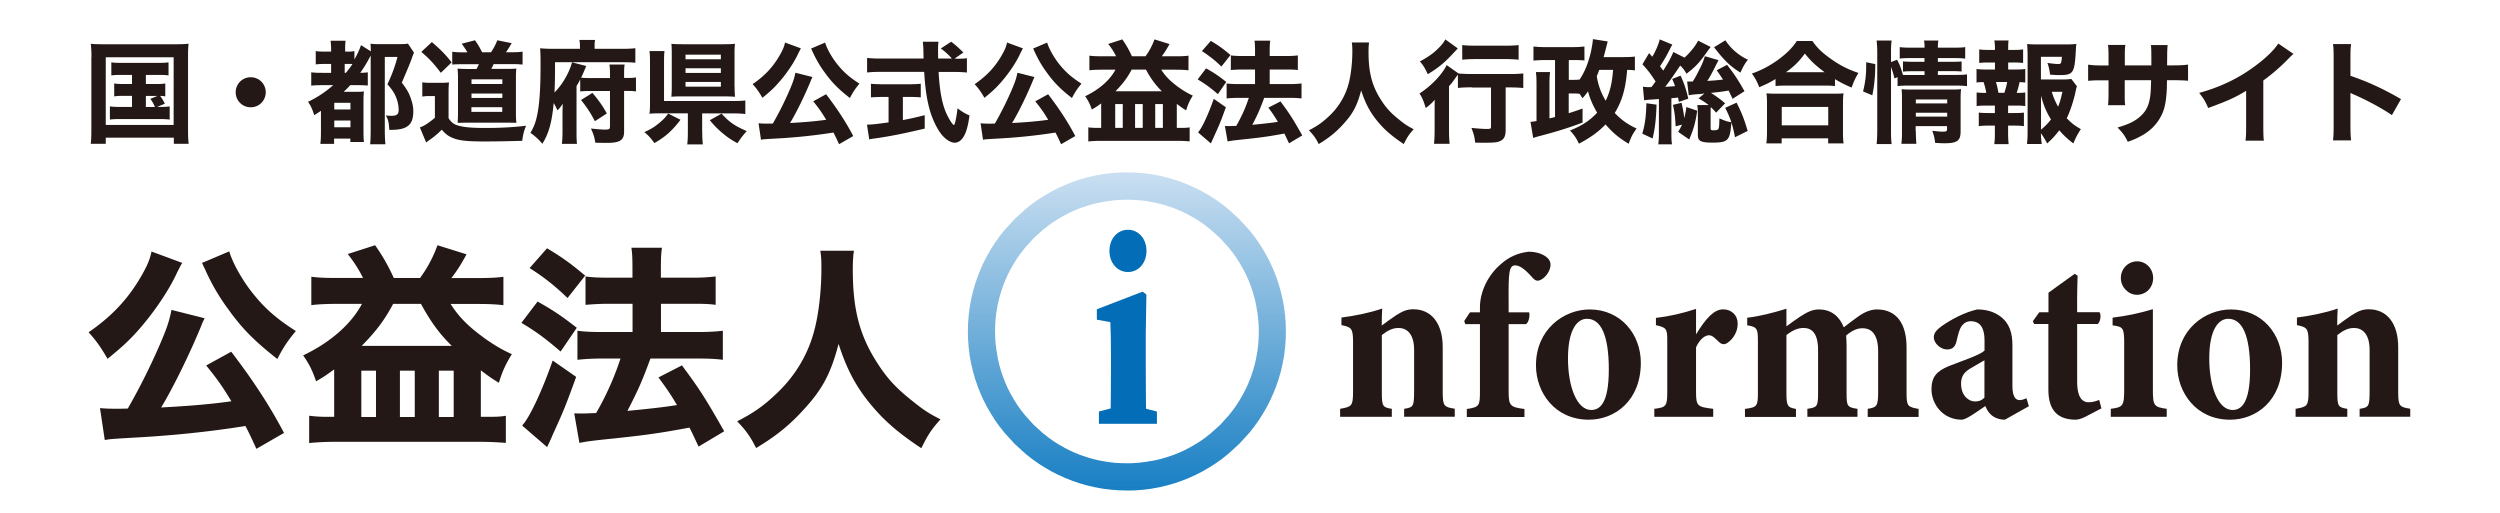 <svg id="b" xmlns="http://www.w3.org/2000/svg" viewBox="0 0 278 57"><defs><linearGradient id="f" x1="-312.25" y1="-133.82" x2="-276.89" y2="-133.82" gradientTransform="rotate(-90 .705 -258.425)" gradientUnits="userSpaceOnUse"><stop offset="0" stop-color="#187fc3"/><stop offset="1" stop-color="#cadff1"/></linearGradient></defs><g id="c"><g id="d"><g id="e"><path d="M10.17 6.34c0-.52-.02-.95-.07-1.47.42.04.78.05 1.46.05h7.97c.58 0 1-.01 1.44-.06-.05.46-.06.85-.06 1.47v8.01c0 .79.02 1.25.07 1.65h-1.65v-.68h-7.57v.68h-1.67c.05-.38.07-.81.07-1.65v-8zm1.59 7.55h7.55V6.37h-7.55v7.52zm1.73-5.56c-.54 0-.75.01-1.11.06V6.93c.32.05.54.06 1.11.06h4.11c.57 0 .83-.01 1.14-.06v1.46c-.33-.05-.58-.06-1.12-.06h-1.4v1.01h1.14c.54 0 .73-.01 1.02-.06v1.44a2.52 2.52 0 00-.57-.05c.23.32.26.35.52.86l-.86.36h.25c.57 0 .8-.01 1.15-.06v1.47c-.35-.05-.63-.06-1.15-.06h-4.35c-.59 0-.83.01-1.15.06v-1.47c.35.05.59.06 1.15.06h1.31v-1.23h-.94c-.52 0-.73.01-1.04.06V9.28c.31.05.49.06 1.04.06h.94V8.33h-1.19zm2.73 3.57h1.01c-.16-.38-.33-.67-.51-.91l.78-.32h-1.28v1.23zm13.33-1.64c0 .93-.74 1.67-1.67 1.67s-1.67-.74-1.67-1.67.74-1.67 1.67-1.67 1.67.74 1.67 1.67zm6.39-.79c-.63 0-.96.01-1.33.06V8.04c.35.05.68.06 1.33.06h.88v-.99h-.52c-.53 0-.79.01-1.19.05V5.68c.33.05.59.06 1.19.06h.52v-.25c0-.33-.02-.63-.06-.96h1.67c-.04.27-.05.54-.05.96v.25h.17c.42 0 .62-.01.86-.06v.93c.36-.63.59-1.15.73-1.59l1.1.69c-.01-.38-.01-.52-.04-.85.3.04.59.05 1.11.05h2c.54 0 .77-.01 1.05-.06l.68 1.01c-.12.25-.12.26-.2.49-.19.56-.46 1.21-1.16 2.84.62.81.86 1.26 1.07 1.96.15.46.21.84.21 1.23 0 1.51-.67 2.06-2.47 2.06h-.2c-.05-.83-.11-1.1-.38-1.6.28.02.4.04.57.04.64 0 .85-.16.85-.65 0-.38-.07-.81-.21-1.21-.21-.6-.47-1.01-1.04-1.65.51-1.06.85-2.01 1.12-3.04h-1.41v8.02c0 .67.02 1.23.07 1.69h-1.7c.04-.38.06-.89.06-1.73V6.17a15.03 15.03 0 01-1.16 1.93c.43-.01.58-.02.84-.06v1.47c-.32-.02-.62-.04-1.2-.04h-.75c-.27.3-.37.4-.73.74h1.3c.44 0 .68-.01.95-.04-.04.33-.05.6-.05 1.32v2.99c0 .58.01.96.05 1.31h-1.51v-.38h-1.81V16h-1.53c.05-.35.07-.75.07-1.38v-2.3c-.3.21-.41.27-.75.49-.19-.63-.37-1.04-.69-1.49 1.02-.48 1.9-1.06 2.8-1.85h-1.12zm1.23 2.7h1.8v-.74h-1.8v.74zm0 1.98h1.8v-.75h-1.8v.75zm1.29-6.05c.33-.41.53-.65.73-.98-.16-.01-.26-.01-.43-.01h-.43v.99h.14zm8.49 1.05c.32.05.49.06 1 .06h1.04c.4 0 .65-.01.94-.05-.04.37-.05.64-.05 1.37v2.62c.3.44.54.64.96.78.65.21 1.53.3 3.14.3 1.73 0 3.26-.09 4.52-.25-.25.62-.33.95-.43 1.68-2.22.06-3.26.07-4.3.07-1.81 0-2.69-.1-3.35-.36-.54-.21-.84-.43-1.3-.95-.4.42-.86.8-1.38 1.16-.15.1-.2.14-.35.27l-.7-1.68c.46-.16.89-.43 1.67-1.07v-2.42h-.6c-.31 0-.47.01-.8.06V9.15zm1.07-4.47c1 .85 1.59 1.46 2.2 2.26l-1.2 1.16c-.75-1-1.28-1.57-2.17-2.33l1.17-1.09zm3.95 1.13c-.17-.3-.4-.64-.63-.95l1.48-.38c.35.49.52.8.79 1.33h.99c.31-.46.51-.84.7-1.33l1.6.32c-.22.38-.44.74-.64 1.01h.63c.56 0 .84-.01 1.22-.07v1.44c-.42-.04-.77-.05-1.22-.05h-2c-.12.27-.16.35-.26.53h1.72c.56 0 .85-.01 1.07-.04-.04.3-.05.6-.05 1.14v3.74c0 .49.01.78.05 1.16q-.1 0-.31-.01c-.09 0-.53-.01-.64-.01H52c-.22 0-.59.01-1.11.02.02-.27.04-.75.04-1.17V8.75c0-.38-.02-.84-.05-1.12.31.02.58.04 1.16.04h.95c.12-.22.16-.3.26-.53h-1.73c-.54 0-.9.01-1.23.04V5.75c.32.05.69.07 1.28.07h.4zm.45 6.63h3.43v-.52h-3.43v.52zm.01-3.1h3.43v-.52h-3.43v.52zm0 1.55h3.43v-.49h-3.43v.49zm12.09-2.06c-.15.31-.21.41-.41.74v5.07c0 .65.01 1.01.05 1.36h-1.68c.05-.4.07-.75.07-1.41v-1.75c0-.65.01-.98.04-1.3-.27.38-.37.51-.6.73-.23-.49-.27-.56-.42-.81-.2 2.15-.54 3.37-1.26 4.53a6.52 6.52 0 00-1.33-1.22c.46-.75.68-1.42.86-2.56.19-1.21.27-2.77.27-5.07 0-.9-.01-1.26-.05-1.77.47.04.93.06 1.49.06h2.94v-.32c0-.27-.02-.46-.06-.67h1.75c-.05.19-.06.36-.06.68v.31h2.95c.73 0 1.22-.02 1.58-.07v1.62c-.42-.05-.85-.06-1.49-.06h-7.44c0 1.6-.01 2.31-.06 3.37.44-.47.77-.88 1.07-1.38.42-.69.68-1.28.88-1.98l1.58.41c-.19.47-.31.75-.57 1.3.25.02.51.04 1 .04h2.21v-.36c0-.56-.01-.79-.06-1.14h1.69c-.05.32-.06.58-.06 1.11v.38h.22c.56 0 .8-.01 1.1-.06v1.56c-.31-.05-.63-.06-1.12-.06h-.2v4.51c0 .98-.46 1.27-1.93 1.27-.27 0-.77-.01-1.27-.02-.09-.59-.2-.95-.49-1.58.63.07 1.19.12 1.54.12.51 0 .58-.05.58-.38v-3.91h-2.1c-.57 0-.8.01-1.21.05V8.85zm1.36 1.51c.7.81 1.12 1.42 1.6 2.28l-1.33.86c-.49-.95-.88-1.53-1.54-2.36l1.27-.79zm9.79 2.98c-.9 1.2-1.7 1.91-2.9 2.59-.43-.58-.65-.83-1.12-1.22.69-.31 1.09-.54 1.59-.96.48-.38.72-.63 1.06-1.1l1.37.69zm2.42 1.28c0 .7.02 1.1.07 1.46h-1.74c.05-.37.07-.8.07-1.44V12.6h-2.95c-.59 0-.98.01-1.32.05.05-.37.06-.67.06-1.33V6.96c0-.63-.01-.9-.06-1.28h1.67c-.04.37-.05.65-.05 1.27v4.28h7.6c.72 0 1.1-.01 1.44-.06v1.51c-.42-.05-.79-.07-1.43-.07h-3.37v2.01zm3.6-4.94c0 .46.01.81.05 1.1-.32-.02-.72-.04-1.19-.04h-4.72c-.47 0-.84.01-1.17.04.02-.32.04-.64.04-1.12v-3.7c0-.41-.01-.78-.04-1.07.35.04.68.05 1.21.05h4.69c.51 0 .79-.01 1.17-.05-.04.33-.05.64-.05 1.1v3.7zm-5.46-3.07h3.93v-.51h-3.93v.51zm0 1.52h3.93v-.52h-3.93v.52zm0 1.53h3.93v-.53h-3.93v.53zm4 2.99c.9.98 1.47 1.37 2.81 1.95-.44.49-.64.75-1.04 1.35-.78-.44-1.11-.67-1.59-1.07-.58-.48-.94-.84-1.48-1.49l1.3-.73zm8.83-7.24q-.05.07-.11.19s-.02.06-.06.12q-.06.11-.16.32c-.44.95-1.23 2.12-2.04 3.05-.6.7-1.06 1.12-1.91 1.81-.38-.65-.64-1.04-1.09-1.52 1.31-.9 2.22-1.86 2.96-3.12.38-.64.56-1.06.64-1.51l1.77.65zm4.25 10.66c-.3-.65-.4-.86-.63-1.31-2.1.33-4.23.56-6.62.68-1.01.06-1.09.06-1.44.12l-.27-1.83c.26.02.53.04.89.04.28 0 .38 0 .7-.01.64-1.12 1.25-2.32 1.78-3.53.46-1.05.59-1.46.73-2.12l1.9.48c-.06.11-.11.21-.19.41-.65 1.6-1.64 3.62-2.31 4.7 1.67-.09 2.91-.2 4.02-.36-.52-.86-.8-1.26-1.44-2.05l1.43-.79c1.22 1.59 2.21 3.1 3.02 4.65l-1.58.91zM91.75 4.73c.19.65.74 1.65 1.36 2.42.69.86 1.37 1.46 2.46 2.15-.47.57-.7.91-1.06 1.6-1.31-1.02-2.02-1.75-2.8-2.84-.47-.63-.86-1.3-1.16-1.91a3.47 3.47 0 00-.14-.28c-.02-.06-.06-.15-.12-.26-.05-.12-.05-.14-.1-.21l1.57-.67zm14.57 1.8c.59 0 .91-.01 1.2-.06v1.6c-.38-.05-.89-.07-1.52-.07h-1.63c.12 2.04.36 3.38.79 4.44.3.7.77 1.46.91 1.46.11 0 .27-.72.41-1.86.49.38.81.57 1.33.8-.17 1.22-.37 1.91-.7 2.43-.25.38-.58.6-.95.6-.44 0-1.02-.37-1.47-.93-.46-.57-.94-1.56-1.22-2.44-.38-1.25-.59-2.58-.7-4.51h-4.83c-.56 0-1.04.02-1.52.07V6.44c.41.05.89.07 1.52.07h4.76l-.02-.98c0-.31-.04-.67-.06-.89h1.74c-.04.27-.05.57-.05.88l.01.99h1.53c-.38-.43-.78-.79-1.23-1.12l1.15-.75c.49.37.72.57 1.36 1.2l-.99.68h.19zm-8.17 4.25c-.47 0-.91.02-1.3.05V9.31c.3.04.78.06 1.33.06h2.89c.56 0 1.01-.02 1.32-.06v1.52c-.38-.04-.83-.05-1.3-.05h-.69v2.57c.86-.16 1.33-.27 2.43-.54v1.49c-2.28.54-3.78.84-5.36 1.07-.44.06-.56.07-.81.14l-.25-1.65c.48 0 1.05-.06 2.4-.25v-2.83h-.67zm15.6-5.39q-.05.07-.11.19s-.02.06-.06.12q-.06.11-.16.32c-.44.95-1.23 2.12-2.04 3.05-.6.7-1.06 1.12-1.91 1.81-.38-.65-.64-1.04-1.09-1.52 1.31-.9 2.22-1.86 2.96-3.12.38-.64.56-1.06.64-1.51l1.77.65zM118 16.05c-.3-.65-.4-.86-.63-1.31-2.1.33-4.23.56-6.62.68-1.01.06-1.09.06-1.44.12l-.27-1.83c.26.02.53.04.89.04.28 0 .38 0 .7-.01.64-1.12 1.25-2.32 1.78-3.53.46-1.05.59-1.46.73-2.12l1.9.48c-.06.11-.11.21-.19.41-.65 1.6-1.64 3.62-2.31 4.7 1.67-.09 2.91-.2 4.02-.36-.52-.86-.8-1.26-1.44-2.05l1.43-.79c1.22 1.59 2.21 3.1 3.02 4.65l-1.58.91zm-1.56-11.32c.19.65.74 1.65 1.36 2.42.69.86 1.37 1.46 2.46 2.15-.47.57-.7.91-1.06 1.6-1.31-1.02-2.02-1.75-2.8-2.84-.47-.63-.86-1.3-1.16-1.91a3.47 3.47 0 00-.14-.28c-.02-.06-.06-.15-.12-.26-.05-.12-.05-.14-.1-.21l1.57-.67zm7.67 1.53c-.22-.46-.53-.94-.88-1.37l1.57-.51c.44.63.75 1.17 1.07 1.88h1.51c.43-.59.75-1.2 1-1.88l1.67.52c-.35.63-.52.9-.86 1.36h1.48c.75 0 1.15-.02 1.49-.07v1.63c-.38-.05-.86-.07-1.46-.07h-1.57c.4.63.88 1.15 1.58 1.69.63.49 1.28.9 1.93 1.19-.37.6-.56 1.01-.74 1.64-.46-.28-.58-.37-1.04-.72v2.67h.44c.47 0 .7-.01.99-.06v1.56c-.47-.04-.93-.06-1.42-.06h-8.42c-.46 0-1.01.02-1.43.07v-1.57c.3.04.6.06.94.06h.49V11.5c-.44.32-.6.43-1.04.68-.22-.64-.4-.99-.74-1.48 1.56-.74 2.75-1.79 3.37-2.95h-1.41c-.63 0-1.14.02-1.49.07V6.19c.35.05.75.07 1.49.07h1.47zm-.1 7.96h.84v-2.65h-.84v2.65zm5.19-4.07c-.7-.69-1.2-1.36-1.77-2.41h-1.59c-.49.93-.98 1.57-1.8 2.41h5.16zm-2.98 4.07h.85v-2.65h-.85v2.65zm2.24 0h.85v-2.65h-.85v2.65zm5.65-6.62c.88.49 1.35.8 2.25 1.51l-.93 1.36c-.85-.73-1.37-1.12-2.25-1.64l.93-1.22zm2.21 4.32c-.52 1.43-.69 1.88-1.14 2.85-.12.28-.22.48-.25.56-.2.44-.21.46-.28.62l-1.43-1.23c.43-.46 1.15-2 1.75-3.73l1.35.94zm-1.67-7.37c.89.53 1.38.89 2.18 1.57l-1.01 1.28c-.7-.68-1.32-1.17-2.17-1.72l1-1.14zm1.56 9.46c.2.01.3.01.42.01.21 0 .44-.01.84-.02.58-1.01 1.04-2.02 1.4-3.12h-1.07c-.52 0-.98.02-1.4.07V9.28c.37.05.8.07 1.41.07h1.75V7.73h-1.33c-.51 0-.94.02-1.36.06V6.16c.33.05.77.07 1.37.07h1.32v-.38c0-.7-.01-1-.06-1.33h1.75c-.05.35-.06.63-.06 1.33v.38h1.8c.56 0 .94-.02 1.33-.07v1.63c-.35-.05-.7-.06-1.32-.06h-1.81v1.62h2.17c.53 0 .96-.02 1.37-.07v1.67c-.37-.05-.85-.07-1.36-.07h-2.79c-.51 1.36-.68 1.75-1.32 3q1.96-.19 2.84-.33c-.35-.58-.54-.88-1.06-1.58l1.35-.69c1.01 1.36 1.35 1.88 2.42 3.78l-1.47.88c-.25-.53-.32-.69-.52-1.09-1.73.32-2.42.42-4.3.62-1.32.14-1.57.17-2.01.26l-.3-1.7zm16.04-9.32c-.05.21-.07.67-.07 1.09 0 2.26.38 3.75 1.37 5.3.57.9 1.09 1.47 2 2.2.69.56.98.74 1.65 1.09-.53.59-.73.9-1.1 1.65-1.43-.95-2.27-1.7-3.09-2.74-.74-.95-1.22-1.89-1.65-3.23-.43 1.65-.9 2.56-1.91 3.67-.84.94-1.62 1.58-2.81 2.3-.33-.67-.61-1.04-1.09-1.53.95-.48 1.59-.94 2.36-1.69A7.61 7.61 0 00150 9.18c.23-.93.38-2.25.38-3.44 0-.47-.01-.69-.06-1.02h1.94zm11.45 5.02c-.56 0-1.15.02-1.58.07V8.3c-.11.14-.16.21-.31.42-.33.47-.47.64-.68.86v4.83c0 .65.02 1.16.07 1.58h-1.74c.05-.4.07-.95.07-1.6v-1.86c0-.52 0-.64.01-1.43-.3.35-.62.64-1 .91-.23-.77-.38-1.12-.69-1.62 1.26-.8 2.51-2.09 3.02-3.15l1.32.93c.37.04.96.06 1.51.06h4.12c.72 0 1.23-.02 1.57-.07v1.63c-.42-.05-.99-.07-1.52-.07h-.44v4.68c0 .68-.14 1.01-.49 1.22-.33.2-.7.25-1.78.25-.36 0-.6 0-1.12-.01-.07-.65-.17-1.01-.42-1.64.63.07 1.35.12 1.65.12.48 0 .53-.02.53-.28V9.73h-2.11zm-1.6-4.32c-.44.47-.69.74-.75.8-.84.88-1.52 1.42-2.58 2.06-.3-.64-.53-1.04-.88-1.42 1-.53 1.65-1.01 2.27-1.68.27-.3.41-.48.56-.77l1.38 1zm.5-.38c.37.05.84.07 1.52.07h3.28c.65 0 1.09-.02 1.47-.07v1.63c-.47-.05-.95-.07-1.43-.07h-3.32c-.53 0-1.09.02-1.52.07V5.01zm19.2 2.82c-.23-.04-.46-.05-.86-.06-.17 2.11-.57 3.47-1.38 4.79.7.75 1.44 1.28 2.43 1.73-.42.58-.62.95-.88 1.7-1.15-.7-1.79-1.25-2.57-2.15-.84.85-1.62 1.42-2.96 2.14-.3-.63-.51-.94-1-1.47 1.3-.51 2.21-1.1 3.02-1.98-.47-.8-.82-1.6-1.01-2.38-.23.33-.35.47-.62.78-.15-.25-.2-.32-.31-.49-.23-.04-.39-.05-.81-.05h-.41v2.2c.54-.17.78-.25 1.54-.52v1.56c-1.69.64-3.11 1.07-5.02 1.56-.11.04-.14.04-.31.1q-.09.02-.16.05l-.3-1.79c.26-.02.38-.04.67-.09V9.53c0-.78-.01-1.09-.07-1.52h1.58c-.06.46-.07.79-.07 1.51v3.64q.35-.07.62-.15V6.68h-1.14c-.39 0-.88.02-1.26.06V5.17c.42.05.79.07 1.35.07h2.96c.57 0 .94-.02 1.36-.07v1.56c-.31-.04-.59-.05-1.04-.05h-.7v2.2h.41c.38 0 .62-.01.8-.04.57-.86.96-1.84 1.25-3.07.12-.57.21-1.12.22-1.42l1.65.26c-.06.2-.06.23-.15.57-.09.36-.16.65-.31 1.17h2.23c.53 0 .91-.02 1.25-.06v1.56zm-3.96-.07c-.1.27-.15.41-.28.72.16.99.47 1.85.99 2.72.47-.94.73-2.02.82-3.43h-1.52zm6.37 3.88c-.06 1.68-.17 2.6-.44 3.76l-1.15-.54c.3-1.02.41-1.8.46-3.38l1.14.16zm-.78-1.95q.06 0 .21-.01.26-.33.46-.62c-.52-.81-.81-1.2-1.46-1.91l.74-1.25c.11.14.23.27.35.41.41-.68.7-1.38.83-1.93l1.41.58q-.1.14-.31.57c-.37.73-.58 1.1-1.07 1.84.15.2.27.37.36.48.55-.86.89-1.47 1.12-2.07l1.25.63c.68-.63 1.22-1.31 1.51-1.89l1.39.7q-.06.1-.2.27s-.09.12-.16.22c-.91 1.3-1.35 1.75-2.33 2.49a3.32 3.32 0 00-.69-.91c-.67 1.01-1.22 1.8-1.67 2.36.57-.02.63-.04 1.1-.07-.09-.25-.15-.4-.32-.8l.93-.37c.37.8.63 1.54.86 2.56l-1.05.36c-.04-.23-.05-.31-.09-.48-.44.05-.54.05-.74.07v3.81c0 .65.01.98.07 1.32h-1.53c.05-.37.07-.73.07-1.31v-3.73l-.52.04c-.79.05-.89.06-1.12.11l-.14-1.52c.31.04.42.05.67.05h.07zm2.9 4.34c-.06-1.1-.12-1.58-.3-2.37l.96-.23c.17.78.25 1.2.3 1.72.12-.53.19-.8.23-1.25l1.21.41c-.2 1.36-.4 2.05-.89 3.2l-1.23-.85c.2-.32.26-.44.43-.8l-.72.19zm6.32-3.06c-.21-.46-.27-.57-.43-.9-.57.1-.9.15-1.96.26.6.38 1.11.75 1.57 1.16l-1 1.04a6.11 6.11 0 00-.59-.62c-.02.25-.02.27-.02.49v1.84c0 .21.05.25.32.25.14 0 .31-.02.42-.05.11-.04.16-.14.2-.4q.02-.14.04-.88c.67.3.86.36 1.33.43-.15 2.07-.35 2.27-2.18 2.27-.67 0-1.1-.07-1.32-.23-.16-.11-.23-.31-.23-.69v-2.36c0-.31-.02-.59-.06-.9H190c-.36-.28-.57-.42-1.12-.74l.65-.54c-.14.01-.19.02-.31.04-.82.06-.85.06-1.43.15l-.18-1.53c.18.01.21.01.62.01.27-.43.37-.6.62-1.1.44-.85.58-1.19.73-1.72l1.52.44c-.79 1.56-.94 1.84-1.25 2.31.65-.04 1.23-.09 1.75-.15-.22-.35-.35-.53-.7-1.04l1.15-.6c.83 1.06 1.22 1.67 1.94 2.93l-1.3.83zm-.79-6.49c.62.94 1.49 1.69 2.51 2.16-.35.43-.54.79-.83 1.43-1.01-.6-1.77-1.31-2.72-2.54-.14-.16-.15-.19-.22-.27l1.26-.78zm1.25 6.94c.59 1.17.86 1.88 1.23 3.14l-1.41.7c-.25-1.35-.52-2.16-1.09-3.27l1.26-.57zm4.33-2.63c-.7.42-1.04.58-1.81.91-.26-.65-.41-.95-.82-1.52 1.07-.37 2.04-.89 3.01-1.6.9-.68 1.47-1.25 1.99-2.02h1.73c.54.78 1.09 1.31 2.1 2.02.98.69 1.85 1.14 3.02 1.53-.36.6-.52.94-.76 1.63-.8-.35-1.17-.53-1.85-.94v.77c-.32-.04-.63-.05-1.14-.05h-4.36c-.42 0-.78.01-1.11.05v-.78zm-1.02 7.16c.05-.42.07-.77.07-1.33v-2.99c0-.53-.01-.89-.06-1.25.28.02.61.04 1.12.04h6.33c.52 0 .83-.01 1.12-.04-.05.35-.06.69-.06 1.25v3c0 .59.01.91.07 1.32h-1.72v-.57h-5.17v.57h-1.72zm1.71-2.01h5.17v-2.05h-5.17v2.05zm4.77-5.91c-.95-.7-1.52-1.22-2.2-2.07-.68.91-1.17 1.41-2.1 2.07h4.3zm4.27 2.14c.25-1 .35-1.81.35-2.85v-.4l1.01.21c0 1.33-.11 2.43-.33 3.47l-1.02-.43zm3.11 4.36c0 .65.01 1.04.07 1.49h-1.67c.05-.44.07-1 .07-1.63V5.84c0-.58-.03-.93-.07-1.33h1.67c-.06.43-.07.73-.07 1.33V6.9l.68-.26c.32.64.41.86.64 1.69.23.01.35.01.64.01h1.77v-.42h-1.41c-.46 0-.65.01-.99.05V6.83c.3.02.53.04 1.01.04H214v-.41h-1.49c-.7 0-.91.01-1.26.06V5.24c.36.05.64.06 1.35.06h1.41c0-.36-.01-.53-.06-.79h1.6c-.05.27-.06.41-.06.79h1.73c.69 0 .96-.01 1.31-.06v1.28c-.37-.05-.67-.06-1.3-.06h-1.74v.41h1.68c.51 0 .69-.01.96-.04v1.12c-.3-.02-.49-.04-1-.04h-1.64v.42h2.01c.62 0 .89-.01 1.23-.06v1.31c-.39-.05-.68-.06-1.23-.06h-5.26c-.62 0-.88.01-1.23.06v-1l-.35.14c-.11-.51-.22-.85-.38-1.27v7.07zm2.76.02c0 .6.03 1.04.06 1.44h-1.67c.06-.42.07-.7.07-1.44v-3.58c0-.42-.01-.7-.04-1.05.28.02.49.04.91.04h4.6c.52 0 .83-.01 1.1-.05-.04.31-.05.68-.05 1.25v3.46c0 1.02-.38 1.31-1.78 1.31-.26 0-.32 0-1.05-.04-.07-.56-.14-.84-.32-1.35.48.06.85.1 1.16.1.41 0 .48-.05.48-.28v-.33h-3.49v.53zm3.49-3.05v-.44h-3.49v.44h3.49zm0 1.47v-.43h-3.49v.43h3.49zm7.56-5.24c.53 0 .78-.01 1.12-.06v1.51c-.22-.02-.36-.04-.63-.05-.14.6-.17.73-.33 1.2.52 0 .69-.01.96-.05v1.52c-.36-.05-.62-.06-1.12-.06h-.79v.83h.69c.49 0 .74-.01 1.07-.05v1.51c-.33-.05-.59-.06-1.07-.06h-.69v.75c0 .52.02.91.06 1.31h-1.6c.06-.41.07-.74.07-1.31v-.75h-.72c-.49 0-.7.01-1.07.06v-1.51c.33.04.59.05 1.07.05h.72v-.83h-.91c-.49 0-.79.01-1.12.06v-1.52c.33.04.51.05 1.07.05-.06-.41-.15-.75-.3-1.2-.3 0-.52.01-.78.05V7.67c.35.05.59.06 1.12.06h.93v-.78h-.68c-.46 0-.73.01-1.07.05V5.49c.32.05.55.06 1.07.06h.68v-.16c0-.36-.03-.7-.07-.89h1.58c-.03.27-.04.49-.04.89v.16h.57c.53 0 .77-.01 1.09-.06V7a8.78 8.78 0 00-1.09-.05h-.57v.78h.78zm-1.2 2.59c.12-.38.23-.77.31-1.2h-1.25c.14.48.2.73.27 1.2h.67zm8.07-.73c-.06.16-.09.26-.15.57-.23 1.07-.62 2.25-.99 2.99.58.58.81.77 1.57 1.21-.42.65-.59 1-.83 1.59a9.72 9.72 0 01-1.57-1.46c-.46.6-.75.93-1.35 1.46a9.29 9.29 0 00-.69-1.14c.01.52.04.77.09 1.2h-1.64c.06-.52.07-.88.07-1.58V6.17c0-.43-.03-.95-.05-1.28.36.04.68.05 1.15.05h3.12c.57 0 .97-.02 1.2-.06q-.05.42-.06.78c-.14 2.47-.28 2.69-1.82 2.69-.27 0-.52-.01-1.04-.05-.07-.54-.16-.95-.3-1.3.52.07.94.12 1.2.12.32 0 .36-.07.41-.8h-2.33v2.52h2.12c.64 0 .96-.01 1.26-.06l.62.81zm-4 4.83c.48-.4.8-.73 1.11-1.14-.51-.81-.84-1.6-1.11-2.65v3.79zm1.2-4.21c.18.62.38 1.07.7 1.65.21-.52.31-.88.48-1.65h-1.18zm11.07-2.94v-.9c0-.74-.01-1.05-.05-1.36h1.86q-.05.52-.05 1.2 0 .23-.01 1.06h.65c.79 0 1.21-.02 1.68-.09v1.8c-.43-.04-.94-.06-1.65-.06h-.69c-.02 1.2-.04 1.41-.09 1.88-.11 1.12-.36 1.85-.86 2.6-.49.74-1.19 1.35-2.1 1.81-.37.2-.65.32-1.31.56-.33-.68-.53-.96-1.14-1.59 1.18-.35 1.81-.64 2.38-1.11.86-.7 1.21-1.49 1.31-2.93.01-.25.03-.52.04-1.22h-2.93v1.36c0 .9 0 1.04.05 1.42h-1.91c.04-.31.06-.75.06-1.44V8.93h-.62c-.86 0-1.1.01-1.65.06v-1.8c.57.07.8.09 1.69.09h.58V6.4c0-.63-.01-1.02-.06-1.4h1.93c-.06.48-.06.59-.06 1.36v.91h2.95zm15.81-1.28c-.26.22-.28.25-.47.44-.94.98-1.88 1.79-2.89 2.52v4.86c0 .99.01 1.41.06 1.83h-2.04c.06-.47.07-.78.07-1.79V10.1c-1.28.77-1.99 1.09-4.22 1.91-.33-.77-.48-1.01-1-1.68 2.49-.69 4.55-1.7 6.51-3.21 1.09-.84 1.91-1.67 2.28-2.28l1.69 1.15zm4.39 9.61c.06-.47.07-.9.07-1.74V6.55c0-.88-.01-1.22-.07-1.65h2.01c-.06.47-.07.75-.07 1.65v1.88c1.91.65 3.6 1.42 5.62 2.59l-1.01 1.78c-1.1-.75-2.72-1.63-4.14-2.25-.23-.1-.28-.12-.47-.22v3.56c0 .79.02 1.25.07 1.72h-2.01zM20.27 29.24q-.1.14-.22.36s-.05.12-.12.24q-.12.22-.31.62c-.86 1.84-2.4 4.12-3.95 5.92-1.17 1.37-2.06 2.18-3.71 3.52-.74-1.27-1.25-2.01-2.11-2.95 2.54-1.75 4.31-3.62 5.75-6.06.74-1.25 1.08-2.06 1.25-2.92l3.43 1.27zm8.24 20.67c-.58-1.27-.77-1.68-1.22-2.54-4.07.65-8.22 1.08-12.84 1.32-1.96.12-2.11.12-2.8.24l-.53-3.55c.5.05 1.03.07 1.72.07.55 0 .74 0 1.37-.02 1.25-2.18 2.42-4.5 3.45-6.85.89-2.04 1.15-2.83 1.41-4.12l3.69.93c-.12.22-.22.41-.36.79-1.27 3.11-3.19 7.02-4.48 9.13 3.23-.17 5.65-.38 7.81-.69-1.01-1.68-1.56-2.44-2.8-3.98l2.78-1.53c2.37 3.09 4.29 6.01 5.87 9.03l-3.07 1.77zm-3.02-21.97c.36 1.27 1.44 3.21 2.64 4.7 1.34 1.68 2.66 2.83 4.77 4.17-.91 1.1-1.37 1.77-2.06 3.11-2.54-1.99-3.93-3.4-5.44-5.51a22.83 22.83 0 01-2.25-3.71c-.05-.1-.14-.29-.26-.55-.05-.12-.12-.29-.24-.5-.1-.24-.1-.26-.19-.41l3.04-1.29zm14.88 2.97c-.43-.89-1.03-1.82-1.7-2.66l3.04-.98c.86 1.22 1.46 2.28 2.08 3.64h2.92c.84-1.15 1.46-2.32 1.94-3.64l3.23 1.01c-.67 1.22-1.01 1.75-1.68 2.64h2.88c1.46 0 2.23-.05 2.9-.14v3.16c-.74-.1-1.68-.14-2.83-.14h-3.04c.77 1.22 1.7 2.23 3.07 3.28 1.22.96 2.49 1.75 3.74 2.3-.72 1.17-1.08 1.96-1.44 3.19-.89-.55-1.13-.72-2.01-1.39v5.17h.86c.91 0 1.37-.02 1.92-.12v3.02c-.91-.07-1.8-.12-2.75-.12H37.16c-.89 0-1.96.05-2.78.14v-3.04c.57.07 1.17.12 1.82.12h.96v-5.27c-.86.62-1.17.84-2.01 1.32-.43-1.25-.77-1.92-1.44-2.88 3.02-1.44 5.34-3.47 6.54-5.73h-2.73c-1.22 0-2.2.05-2.9.14v-3.16c.67.1 1.46.14 2.9.14h2.85zm-.19 15.46h1.63v-5.15h-1.63v5.15zm10.06-7.91c-1.37-1.34-2.32-2.64-3.43-4.67h-3.09c-.96 1.8-1.89 3.04-3.5 4.67h10.01zm-5.77 7.91h1.65v-5.15h-1.65v5.15zm4.33 0h1.65v-5.15H48.8v5.15zm10.98-12.84c1.7.96 2.61 1.56 4.36 2.92l-1.8 2.64c-1.65-1.41-2.66-2.18-4.36-3.19l1.8-2.37zm4.29 8.38c-1.01 2.78-1.34 3.64-2.2 5.53-.24.55-.43.93-.48 1.08-.38.86-.41.89-.55 1.2l-2.78-2.4c.84-.89 2.23-3.88 3.4-7.23l2.61 1.82zm-3.24-14.3c1.73 1.03 2.68 1.73 4.24 3.04l-1.96 2.49c-1.37-1.32-2.56-2.28-4.22-3.33l1.94-2.2zm3.02 18.35c.38.02.58.02.81.02.41 0 .86-.02 1.63-.05C67.42 43.97 68.3 42 69 39.87h-2.08c-1.01 0-1.89.05-2.71.14v-3.23c.72.1 1.56.14 2.73.14h3.4v-3.14h-2.59c-.98 0-1.82.05-2.64.12v-3.16c.65.1 1.49.14 2.66.14h2.56v-.74c0-1.37-.02-1.94-.12-2.59h3.4c-.1.67-.12 1.22-.12 2.59v.74h3.5c1.08 0 1.82-.05 2.59-.14v3.16c-.67-.1-1.37-.12-2.56-.12H73.5v3.14h4.22c1.03 0 1.87-.05 2.66-.14v3.23c-.72-.1-1.65-.14-2.64-.14h-5.41c-.98 2.64-1.32 3.4-2.56 5.82q3.81-.36 5.51-.65c-.67-1.13-1.05-1.7-2.06-3.07l2.61-1.34c1.96 2.64 2.61 3.64 4.7 7.33l-2.85 1.7c-.48-1.03-.62-1.34-1.01-2.11-3.35.62-4.7.81-8.34 1.2-2.56.26-3.04.33-3.9.5l-.58-3.31zm31.12-18.09c-.1.41-.14 1.29-.14 2.11 0 4.38.74 7.28 2.66 10.28 1.1 1.75 2.11 2.85 3.88 4.26 1.34 1.08 1.89 1.44 3.21 2.11-1.03 1.15-1.41 1.75-2.13 3.21-2.78-1.84-4.41-3.31-5.99-5.32-1.44-1.84-2.37-3.67-3.21-6.28-.84 3.21-1.75 4.96-3.71 7.12-1.63 1.82-3.14 3.07-5.46 4.46-.65-1.29-1.17-2.01-2.11-2.97 1.84-.93 3.09-1.82 4.58-3.28 1.99-1.94 3.38-4.31 4.05-7.02.46-1.8.74-4.36.74-6.68 0-.91-.02-1.34-.12-1.99h3.76z" fill="#231815"/><path d="M123.47 47.13c.05-1.33.07-4.36.07-6.19v-1.41c0-1.62-.02-2.54-.07-3.71l-1.5-.27v-1.16l5.09-1.96.42.32-.07 4.28v3.91c0 1.83.02 4.86.07 6.19h-4zm5.18-1.37v1.37h-6.45v-1.37l2.25-.59h1.84l2.36.59zm-5.28-17.86c0-1.38.91-2.35 2.06-2.35s2.06.97 2.06 2.35-.91 2.35-2.06 2.35-2.06-.98-2.06-2.35z" fill="#036eb7"/><path d="M125.31 54.54l-.91-.02-.9-.07-.88-.11-.87-.16-.86-.2-.84-.24-.82-.28-.8-.32-.78-.35-.76-.39-.74-.43-.72-.46-.69-.49-.68-.54-1.24-1.13-1.13-1.24-.54-.68-.49-.69-.46-.72-.43-.74-.39-.76-.35-.78-.32-.8-.28-.82-.24-.84-.2-.86-.16-.87-.11-.88-.07-.9-.02-.91.02-.91.07-.9.11-.89.16-.87.2-.86.24-.84.28-.82.32-.8.35-.78.39-.76.43-.74.46-.72.49-.69.54-.68 1.13-1.24 1.24-1.13.68-.54.69-.49.72-.46.74-.43.76-.39.78-.35.8-.32.82-.28.84-.24.86-.2.87-.16.88-.11.9-.07.91-.02.91.02.9.07.88.11.87.16.86.2.84.24.82.28.8.32.78.35.76.39.74.43.72.46.69.49.68.54 1.24 1.13 1.13 1.24.54.68.49.69.46.72.43.74.39.76.35.78.32.8.28.82.24.84.2.86.16.87.11.89.07.9.02.91-.02.91-.07.9-.11.89-.16.87-.2.86-.24.84-.28.82-.32.8-.35.78-.39.76-.43.74-.46.72-.49.69-.54.68-1.13 1.24-1.24 1.13-.68.54-.69.49-.72.46-.74.43-.76.39-.78.35-.8.32-.82.28-.84.24-.86.2-.87.16-.88.11-.9.07-.91.02zm.8-3.04h-.08l.82-.06h-.08l.81-.1h-.07l.8-.13-.07.02.78-.18-.07.02.77-.22-.07.02.75-.25-.07.03.73-.29-.07.03.72-.32-.07.03.7-.36-.06.03.68-.39-.06.04.66-.42-.06.04.63-.45-.06.04.61-.48-.08.07 1.15-1.04-.1.1 1.04-1.15-.07.08.48-.61-.04.06.45-.63-.04.06.42-.66-.04.06.39-.68-.03.06.36-.7-.03.07.32-.72-.03.07.29-.73-.03.07.25-.75-.02.07.22-.77-.02.07.18-.78-.02.07.14-.8v.08l.09-.81v.08l.05-.82v.08l.02-.83v.08l-.02-.83v.08l-.06-.82v.08l-.1-.81v.08l-.13-.8.02.07-.18-.78.02.07-.22-.77.02.07-.25-.75.03.07-.29-.73.03.07-.32-.72.03.07-.36-.7.03.06-.39-.68.04.06-.42-.66.04.06-.45-.63.04.06-.48-.61.07.08-1.04-1.15.1.1-1.15-1.04.08.07-.61-.48.06.04-.63-.45.06.04-.66-.42.06.04-.68-.39.06.03-.7-.36.07.03-.72-.32.07.03-.73-.29.07.03-.75-.25.07.02-.77-.22.07.02-.78-.18.07.02-.8-.14h.07l-.81-.09h.08l-.82-.05h.08l-.83-.02h.08l-.83.02h.08l-.82.06h.08l-.81.1h.07l-.8.13.07-.02-.78.18.07-.02-.77.22.07-.02-.75.25.07-.03-.73.29.07-.03-.72.32.07-.03-.7.36.06-.03-.68.39.06-.04-.66.42.06-.04-.63.45.06-.04-.61.48.08-.07-1.15 1.04.1-.1-1.04 1.15.07-.08-.48.61.04-.06-.45.63.04-.06-.42.66.04-.06-.39.68.03-.06-.36.7.03-.07-.32.72.03-.07-.29.73.03-.07-.25.75.02-.07-.22.77.02-.07-.18.78.02-.07-.14.8v-.08l-.09.81v-.08l-.05.82v-.08l-.02.83v-.08l.02.83v-.08l.06.82v-.08l.1.81v-.08l.13.8-.02-.07.18.78-.02-.07.22.77-.02-.07.25.75-.03-.07.29.73-.03-.07.32.72-.03-.07.36.7-.03-.06.39.68-.04-.06.42.66-.04-.06.45.63-.04-.06.48.61-.07-.08 1.04 1.15-.1-.1 1.15 1.04-.08-.07.61.48-.06-.04.63.45-.06-.04.66.42-.06-.04.68.39-.06-.03.7.36-.07-.03.72.32-.07-.03.73.29-.07-.03.75.25-.07-.02.77.22-.07-.02.78.18-.07-.02.8.14h-.07l.81.09h-.08l.82.05h-.08l.83.02h-.08l.83-.02z" fill="url(#f)"/><path fill="none" d="M9.37 2.22h259.26v52.55H9.37z"/><path d="M156.14 46.35v-.89c1.04-.16 1.11-.26 1.11-2.07v-4.48c0-1.86-.87-2.44-1.73-2.44-.64 0-1.19.26-1.86.79v6.34c0 1.6.1 1.7 1.11 1.86v.89h-5.75v-.89c1.29-.24 1.44-.26 1.44-1.97v-5.45c0-1.57-.2-1.65-1.29-1.89v-.84c1.44-.18 3.15-.52 4.53-1-.03.37-.05 1.28-.05 1.89.5-.37 1.02-.76 1.58-1.13.74-.47 1.21-.68 1.93-.68 2.01 0 3.27 1.55 3.27 4.22v4.95c0 1.62.15 1.7 1.34 1.89v.89h-5.65zm8.43-11.63v-.55c0-1.78.94-3.64 2.35-4.82.89-.79 1.86-1.21 3.05-1.36.94 0 1.71.29 2.15.73.35.37.35.79.22 1.18-.15.47-.5.92-.89 1.15-.42.26-.67.18-.92-.05-.59-.65-1.34-1.49-2.03-1.49s-.77.71-.74 4.09v1.13h2.28c.1.26 0 1.1-.35 1.31h-1.93v7.47c0 1.62.17 1.76 1.76 1.97v.89h-6.41v-.89c1.39-.21 1.46-.34 1.46-1.97v-7.47h-1.63l-.12-.34.64-.97h1.12z" fill="#231815"/><path d="M176.76 34.41c3.49 0 5.7 2.78 5.7 5.92 0 4.22-2.87 6.34-5.79 6.34-3.74 0-5.87-2.99-5.87-6.05 0-4.01 3.12-6.21 5.97-6.21zm-.3 1.04c-1.06 0-2.1 1.18-2.1 4.4s1.02 5.74 2.58 5.74c.94 0 1.96-.68 1.96-4.51s-.89-5.63-2.43-5.63zm14.04 10.9h-6.54v-.89c1.31-.16 1.44-.29 1.44-1.86v-5.74c0-1.31-.1-1.44-1.26-1.7v-.81c1.54-.18 2.92-.5 4.46-1v2.83c1.11-1.81 2.01-2.78 3.02-2.78.92 0 1.61.65 1.61 1.57 0 1.28-.87 2.02-1.26 2.23-.35.16-.59.03-.77-.13-.42-.37-.74-.79-1.16-.79-.37 0-.99.34-1.44 1.34v4.98c0 1.57.17 1.65 1.91 1.86v.89zm17.19 0v-.89c.99-.16 1.16-.26 1.16-1.86v-4.53c0-2.17-.97-2.57-1.73-2.57-.5 0-1.07.16-1.83.81.02.31.05.71.05 1.1v5.29c0 1.47.07 1.6 1.21 1.76v.89h-5.57v-.89c1.09-.16 1.19-.24 1.19-1.76v-4.77c0-1.86-.69-2.46-1.61-2.46-.62 0-1.21.24-1.91.79v6.45c0 1.47.15 1.6 1.06 1.76v.89h-5.67v-.89c1.36-.18 1.44-.29 1.44-1.86v-5.55c0-1.47-.03-1.7-1.19-1.89v-.84c1.39-.16 2.8-.52 4.36-1v1.96c.54-.39.99-.73 1.51-1.07.77-.5 1.36-.81 2.1-.81 1.39 0 2.3.79 2.77 1.99.59-.47 1.09-.84 1.71-1.28.54-.37 1.24-.71 1.98-.71 2.15 0 3.29 1.55 3.29 4.22v5.08c0 1.44.12 1.55 1.34 1.76v.89h-5.67zm15.26.32c-.67 0-1.21-.24-1.54-.55-.35-.31-.52-.68-.64-.97-.94.65-2.15 1.52-2.62 1.52-2.13 0-3.37-1.76-3.37-3.38 0-1.39.59-2.02 1.91-2.57 1.46-.58 3.42-1.21 3.99-1.73v-1.15c0-1.36-.47-2.12-1.54-2.12-.42 0-.77.21-.99.52-.3.42-.4.94-.59 1.73-.17.71-.57.89-1.06.89-.64 0-1.46-.63-1.46-1.36 0-.47.3-.81.87-1.23 1.12-.79 2.58-1.55 3.96-1.86.99 0 1.83.24 2.55.76 1.06.79 1.36 1.89 1.36 3.22v4.53c0 1.26.4 1.57.79 1.57.25 0 .5-.08.77-.21l.27.89-2.65 1.49zm-2.28-6.61c-.45.26-.89.52-1.39.81-.77.42-1.21.89-1.21 1.78 0 1.47.97 1.99 1.51 1.99.35 0 .69-.03 1.09-.42v-4.17zm11.15 6.32c-.42.21-.82.29-.99.29-1.91 0-3.05-.94-3.05-3.33v-7.31h-1.58l-.15-.31.72-1h1.02v-2.17c.84-.63 2.06-1.47 2.92-2.1l.32.21c-.02.71-.07 2.1-.05 4.06h2.48c.22.26.12 1.07-.2 1.31h-2.28v6.42c0 2.04.79 2.28 1.26 2.28.42 0 .74-.08 1.19-.26l.25.94-1.86.97zm2.9-.03v-.89c1.34-.18 1.49-.29 1.49-2.15V38.2c0-1.76-.12-1.86-1.29-2.02v-.86c1.56-.18 3.12-.52 4.48-.94v8.93c0 1.78.1 1.96 1.54 2.15v.89h-6.22zm2.9-13.57c-.94 0-1.78-.84-1.78-1.86 0-1.07.84-1.86 1.81-1.86s1.78.79 1.78 1.86-.79 1.86-1.81 1.86zm10.45 1.63c3.49 0 5.7 2.78 5.7 5.92 0 4.22-2.87 6.34-5.79 6.34-3.74 0-5.87-2.99-5.87-6.05 0-4.01 3.12-6.21 5.97-6.21zm-.3 1.04c-1.06 0-2.1 1.18-2.1 4.4s1.02 5.74 2.58 5.74c.94 0 1.96-.68 1.96-4.51s-.89-5.63-2.43-5.63zm14.62 10.9v-.89c1.04-.16 1.11-.26 1.11-2.07v-4.48c0-1.86-.87-2.44-1.73-2.44-.64 0-1.19.26-1.86.79v6.34c0 1.6.1 1.7 1.11 1.86v.89h-5.75v-.89c1.29-.24 1.44-.26 1.44-1.97v-5.45c0-1.57-.2-1.65-1.29-1.89v-.84c1.44-.18 3.15-.52 4.53-1-.03.37-.05 1.28-.05 1.89.5-.37 1.02-.76 1.58-1.13.74-.47 1.21-.68 1.93-.68 2.01 0 3.27 1.55 3.27 4.22v4.95c0 1.62.15 1.7 1.34 1.89v.89h-5.65z" fill="#231815"/></g><path fill="none" d="M0 0h278v57H0z"/></g></g></svg>
